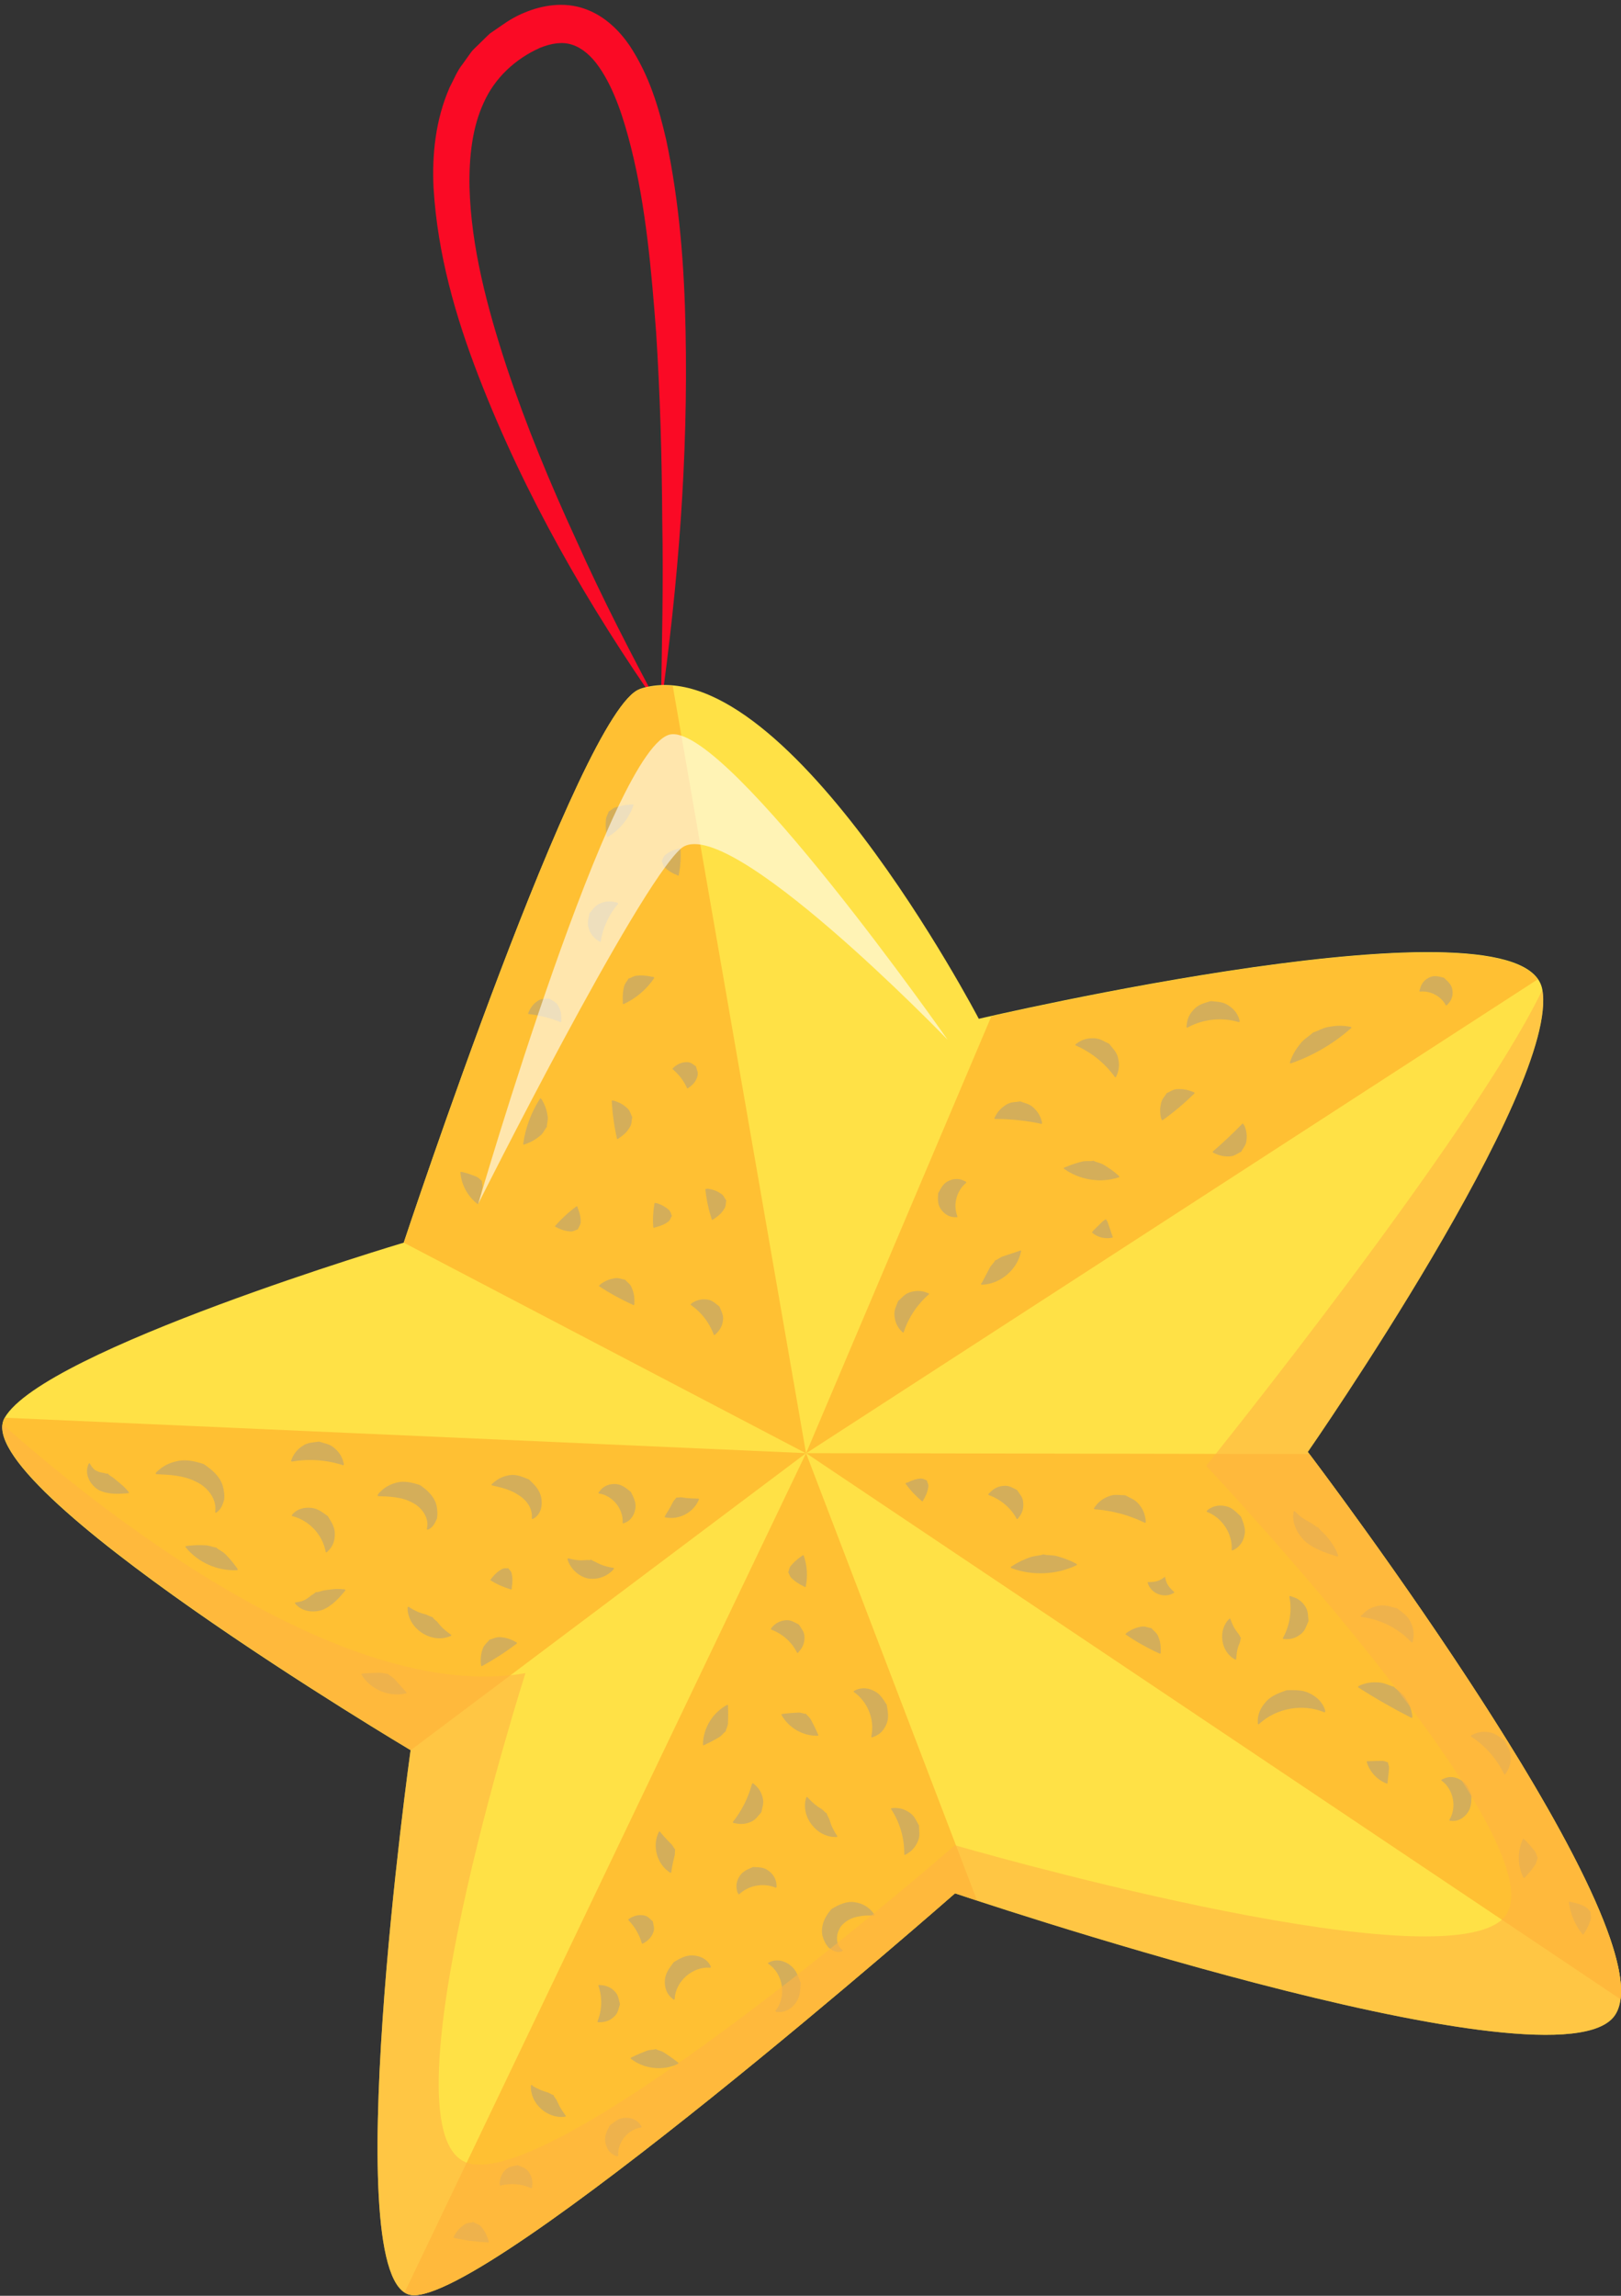 <?xml version="1.0" encoding="UTF-8"?> <svg xmlns="http://www.w3.org/2000/svg" width="315" height="446" viewBox="0 0 315 446" fill="none"><rect x="0" y="0" width="315" height="446" fill="#333333" stroke="none"/> <path d="M128.418 137.838C114.343 117.731 101.972 96.294 93.009 73.12C88.544 61.567 85.034 49.434 84.25 36.518C83.944 30.111 84.591 23.329 87.386 16.956C88.204 15.423 88.817 13.787 89.942 12.39L91.475 10.242C91.986 9.527 92.702 8.982 93.316 8.334C93.963 7.721 94.576 7.073 95.224 6.494L97.405 4.994C98.837 3.972 100.336 3.086 102.04 2.404C105.312 1.041 109.572 0.291 113.559 1.688C117.512 3.052 120.375 5.983 122.318 8.811C126.203 14.673 128.009 20.91 129.44 27.078C132.064 39.449 132.985 51.854 133.223 64.191C133.734 88.899 131.792 113.437 128.384 137.736L128.418 137.838ZM128.418 137.838C128.622 125.569 128.929 113.335 128.691 101.1C128.622 88.865 128.282 76.664 127.498 64.532C126.578 52.434 125.521 40.267 122.658 28.782C121.227 23.091 119.421 17.365 116.422 13.037C114.956 10.89 113.116 9.322 111.242 8.709C109.367 8.061 107.186 8.368 104.869 9.322C100.166 11.435 96.144 15.116 93.997 19.955C91.748 24.795 91.134 30.554 91.237 36.348C91.543 48.003 94.679 59.761 98.427 71.212C102.244 82.662 106.913 93.943 112.025 105.019C117.001 116.163 122.624 127.035 128.418 137.838Z" fill="#FA0A25"></path> <path d="M124.396 133.851C112.877 137.498 78.457 241.408 78.457 241.408C78.457 241.408 8.422 262.265 0.891 275.454C-6.641 288.642 79.786 340.001 79.786 340.001C79.786 340.001 65.234 444.15 79.956 445.854C94.679 447.558 185.57 367.81 185.57 367.81C185.57 367.81 299.295 406.287 313.234 392.212C327.172 378.137 254.139 282.065 254.139 282.065C254.139 282.065 303.282 211.349 299.704 192.196C296.126 173.077 190.205 197.922 190.205 197.922C190.205 197.922 152.138 125.024 124.362 133.817L124.396 133.851Z" fill="#FFE146"></path> <path d="M192.659 197.409L156.636 282.337L298.818 190.253C289.105 176.416 207.688 194.036 192.659 197.444V197.409Z" fill="#FFC033"></path> <path d="M124.396 133.851C112.877 137.497 78.457 241.407 78.457 241.407L156.636 282.337L130.735 133.271C128.588 133.101 126.441 133.271 124.396 133.885V133.851Z" fill="#FFC033"></path> <path d="M254.48 282.473L156.636 282.303L314.904 388.394C317.766 366.753 259.012 288.505 254.446 282.473H254.48Z" fill="#FFC033"></path> <path d="M79.99 445.853C94.713 447.557 185.604 367.809 185.604 367.809C185.604 367.809 187.172 368.321 189.864 369.207L156.636 282.303L78.627 445.341C79.036 445.614 79.479 445.785 79.99 445.853Z" fill="#FFC033"></path> <path d="M79.82 340.001L156.636 282.303L0.925 275.419C-5.994 287.551 67.994 332.844 79.82 339.966V340.001Z" fill="#FFC033"></path> <g style="mix-blend-mode:multiply" opacity="0.4"> <path d="M105.278 213.598C106.027 214.893 106.266 215.813 106.402 216.699C106.573 217.551 106.266 218.199 106.266 218.914C105.789 219.494 105.618 220.141 104.903 220.687C104.221 221.232 103.471 221.777 102.04 222.288L101.835 222.357C101.835 222.357 101.699 222.357 101.665 222.288C101.665 222.288 101.665 222.254 101.665 222.22C102.108 219.085 103.233 216.086 104.937 213.428C104.971 213.359 105.039 213.359 105.107 213.393C105.107 213.393 105.107 213.393 105.141 213.428L105.243 213.598H105.278Z" fill="#939393"></path> <path d="M119.25 213.803C120.614 214.246 121.329 214.757 121.909 215.302C122.488 215.847 122.556 216.461 122.863 217.04C122.692 217.688 122.829 218.301 122.386 218.983C121.977 219.664 121.466 220.346 120.239 221.13L120.068 221.266C120.068 221.266 119.932 221.266 119.898 221.266C119.898 221.266 119.898 221.266 119.898 221.232C119.353 218.812 119.012 216.359 118.875 213.905C118.875 213.837 118.91 213.769 118.978 213.769C118.978 213.769 118.978 213.769 119.012 213.769L119.216 213.837L119.25 213.803Z" fill="#939393"></path> <path d="M130.906 207.361C131.962 206.475 132.78 206.339 133.53 206.339C134.28 206.339 134.689 206.816 135.234 207.157C135.37 207.77 135.745 208.281 135.541 209.031C135.336 209.747 134.995 210.497 133.871 211.28L133.666 211.417C133.666 211.417 133.564 211.417 133.53 211.417C132.882 209.985 131.928 208.724 130.701 207.702C130.667 207.668 130.667 207.6 130.701 207.566L130.906 207.395V207.361Z" fill="#939393"></path> <path d="M112.23 234.591C112.775 235.886 112.843 236.636 112.843 237.318C112.843 237.999 112.468 238.306 112.298 238.817C111.787 238.953 111.446 239.294 110.764 239.226C110.083 239.158 109.333 239.056 108.106 238.408L107.902 238.306C107.902 238.306 107.833 238.204 107.868 238.17C109.129 236.738 110.492 235.477 112.025 234.353C112.059 234.353 112.128 234.353 112.162 234.353L112.264 234.591H112.23Z" fill="#939393"></path> <path d="M127.566 233.705C128.861 234.148 129.44 234.591 129.917 235C130.395 235.409 130.36 235.818 130.565 236.227C130.292 236.602 130.326 237.011 129.781 237.386C129.27 237.761 128.622 238.101 127.327 238.442L127.055 238.51C127.055 238.51 126.952 238.51 126.952 238.442C126.816 236.874 126.918 235.273 127.191 233.739C127.191 233.705 127.259 233.671 127.293 233.671L127.532 233.773L127.566 233.705Z" fill="#939393"></path> <path d="M137.415 230.91C138.812 231.115 139.494 231.49 140.107 231.898C140.687 232.273 140.789 232.785 141.13 233.228C140.993 233.773 141.13 234.25 140.721 234.863C140.346 235.477 139.835 236.09 138.676 236.84L138.471 236.976C138.471 236.976 138.369 236.976 138.335 236.976C137.722 235.068 137.279 233.091 137.074 231.081C137.074 231.012 137.108 230.978 137.176 230.978H137.415V230.91Z" fill="#939393"></path> <path d="M116.626 249.519C117.819 248.667 118.671 248.462 119.455 248.326C120.239 248.19 120.784 248.53 121.466 248.598C121.909 249.144 122.454 249.382 122.76 250.166C123.067 250.916 123.34 251.734 123.272 253.199V253.438C123.272 253.438 123.204 253.54 123.135 253.54C123.135 253.54 123.135 253.54 123.101 253.54C120.784 252.484 118.569 251.291 116.456 249.894C116.388 249.859 116.388 249.791 116.456 249.723L116.626 249.587V249.519Z" fill="#939393"></path> <path d="M134.416 253.165C135.643 252.381 136.665 252.347 137.585 252.484C138.54 252.654 139.085 253.302 139.8 253.813C140.107 254.631 140.584 255.346 140.516 256.301C140.414 257.255 140.141 258.209 139.051 259.197L138.88 259.334C138.88 259.334 138.744 259.368 138.71 259.334C138.71 259.334 138.71 259.334 138.71 259.3C137.858 256.948 136.29 254.937 134.246 253.506C134.177 253.472 134.177 253.404 134.246 253.336L134.416 253.233V253.165Z" fill="#939393"></path> <path d="M102.722 196.626C103.301 195.331 103.983 194.752 104.664 194.343C105.38 193.934 106.027 194.07 106.743 194.002C107.322 194.411 107.97 194.581 108.413 195.297C108.822 196.013 109.163 196.831 109.06 198.228V198.466C109.06 198.466 108.992 198.569 108.924 198.569C106.947 197.751 104.869 197.24 102.722 197.001C102.653 197.001 102.619 196.933 102.619 196.865L102.722 196.66V196.626Z" fill="#939393"></path> <path d="M121.023 194.684C120.954 193.218 121.091 192.434 121.261 191.685C121.432 190.969 121.875 190.662 122.113 190.117C122.693 189.981 123.067 189.572 123.817 189.538C124.567 189.469 125.385 189.469 126.816 189.776H127.021C127.021 189.776 127.123 189.913 127.123 189.981C127.123 189.981 127.123 189.981 127.123 190.015C125.657 192.196 123.579 193.968 121.193 195.059C121.125 195.059 121.057 195.059 121.023 194.99C121.023 194.99 121.023 194.99 121.023 194.956V194.718V194.684Z" fill="#939393"></path> <path d="M116.32 182.824C115.059 182.006 114.615 181.086 114.343 180.132C114.07 179.178 114.411 178.36 114.547 177.439C115.161 176.758 115.57 175.974 116.49 175.565C117.376 175.156 118.398 174.918 119.83 175.326L120.034 175.395C120.034 175.395 120.136 175.497 120.102 175.565C120.102 175.565 120.102 175.565 120.102 175.599C118.33 177.644 117.171 180.166 116.728 182.858C116.728 182.926 116.66 182.96 116.592 182.96C116.592 182.96 116.592 182.96 116.558 182.96L116.388 182.858L116.32 182.824Z" fill="#939393"></path> <path d="M117.887 162.273C117.649 160.842 117.683 160.024 117.751 159.274C117.785 158.559 118.16 158.184 118.296 157.639C118.841 157.4 119.08 156.957 119.796 156.787C120.511 156.582 121.295 156.378 122.761 156.275H122.965C122.965 156.275 123.101 156.275 123.101 156.378C123.101 156.378 123.101 156.378 123.101 156.412C122.249 158.968 120.443 161.217 118.126 162.58C118.058 162.58 117.989 162.58 117.955 162.546C117.955 162.546 117.955 162.546 117.955 162.512V162.308L117.887 162.273Z" fill="#939393"></path> <path d="M131.587 170.009C130.292 169.498 129.747 169.021 129.236 168.578C128.759 168.101 128.827 167.692 128.588 167.249C128.861 166.84 128.861 166.397 129.406 165.988C129.951 165.579 130.565 165.204 131.894 164.863L132.133 164.795C132.133 164.795 132.235 164.795 132.235 164.863C132.337 166.601 132.235 168.305 131.894 170.043C131.894 170.111 131.826 170.145 131.792 170.111L131.553 170.009H131.587Z" fill="#939393"></path> <path d="M89.805 227.673C91.168 228.014 91.884 228.32 92.498 228.559C93.111 228.797 93.247 229.172 93.656 229.411C93.622 229.888 93.861 230.195 93.724 230.876C93.588 231.524 93.452 232.274 93.009 233.637L92.941 233.841C92.941 233.841 92.872 233.943 92.804 233.909C90.896 232.444 89.635 230.161 89.464 227.741C89.464 227.673 89.499 227.639 89.567 227.639C89.567 227.639 89.567 227.639 89.601 227.639L89.839 227.707L89.805 227.673Z" fill="#939393"></path> </g> <g style="mix-blend-mode:multiply" opacity="0.4"> <path d="M175.278 258.719C174.187 257.663 173.915 256.606 173.812 255.55C173.71 254.493 174.187 253.675 174.528 252.755C175.278 252.108 175.823 251.358 176.812 251.051C177.8 250.745 178.89 250.608 180.288 251.188L180.458 251.256C180.458 251.256 180.56 251.358 180.526 251.426C180.526 251.426 180.526 251.46 180.492 251.46C178.243 253.403 176.539 255.959 175.619 258.787C175.619 258.856 175.517 258.89 175.448 258.856H175.414L175.278 258.719Z" fill="#939393"></path> <path d="M190.784 249.245C191.5 247.882 191.909 247.098 192.284 246.383C192.625 245.701 193.102 245.428 193.374 244.849C193.988 244.679 194.295 244.235 195.044 244.031L198.077 243.009L198.248 242.94C198.248 242.94 198.384 242.94 198.418 243.009C198.418 243.009 198.418 243.043 198.418 243.077C197.737 246.621 194.397 249.484 190.784 249.586C190.716 249.586 190.648 249.518 190.648 249.45C190.648 249.45 190.648 249.416 190.648 249.382L190.75 249.211L190.784 249.245Z" fill="#939393"></path> <path d="M185.672 236.465C184.207 236.465 183.321 235.647 182.741 234.761C182.162 233.841 182.264 232.818 182.298 231.83C182.809 230.944 183.184 230.024 184.139 229.513C185.059 229.035 186.217 228.763 187.512 229.478L187.717 229.581C187.717 229.581 187.785 229.683 187.751 229.751C187.751 229.751 187.751 229.751 187.751 229.785C185.877 231.319 185.161 234.045 186.047 236.294C186.047 236.363 186.047 236.431 185.979 236.465C185.979 236.465 185.979 236.465 185.945 236.465H185.74H185.672Z" fill="#939393"></path> <path d="M193.34 217.006C194.022 215.643 194.84 215.029 195.692 214.518C196.544 214.041 197.396 214.109 198.282 213.973C199.1 214.313 199.952 214.416 200.702 215.063C201.417 215.711 202.099 216.495 202.474 217.96V218.164C202.474 218.164 202.474 218.301 202.44 218.335C202.44 218.335 202.406 218.335 202.372 218.335C199.407 217.687 196.407 217.381 193.374 217.381C193.306 217.381 193.238 217.312 193.238 217.244C193.238 217.244 193.238 217.21 193.238 217.176L193.34 217.006Z" fill="#939393"></path> <path d="M209.153 202.76C210.414 201.806 211.539 201.67 212.664 201.704C213.788 201.738 214.606 202.351 215.56 202.794C216.174 203.646 216.958 204.294 217.23 205.384C217.503 206.441 217.605 207.6 216.958 209.031L216.89 209.201C216.89 209.201 216.787 209.304 216.719 209.27C216.719 209.27 216.685 209.27 216.651 209.235C214.708 206.543 212.084 204.43 209.051 203.101C208.983 203.101 208.949 202.999 208.983 202.931C208.983 202.931 208.983 202.897 209.017 202.863L209.153 202.76Z" fill="#939393"></path> <path d="M207.006 226.752C208.438 226.139 209.392 225.9 210.244 225.662C211.096 225.457 211.743 225.662 212.493 225.491C213.141 225.866 213.822 225.866 214.572 226.343C215.322 226.82 216.14 227.297 217.333 228.354L217.469 228.49C217.469 228.49 217.537 228.627 217.469 228.695C217.469 228.695 217.435 228.695 217.401 228.729C213.856 229.888 209.801 229.24 206.768 227.059C206.7 227.025 206.7 226.923 206.768 226.854C206.768 226.854 206.802 226.82 206.836 226.82L207.006 226.752Z" fill="#939393"></path> <path d="M225.648 217.38C225.307 215.949 225.444 215.063 225.648 214.211C225.853 213.393 226.364 212.984 226.739 212.336C227.42 212.098 227.897 211.621 228.749 211.586C229.601 211.552 230.487 211.586 231.851 212.132L232.055 212.2C232.055 212.2 232.157 212.302 232.123 212.37C232.123 212.37 232.123 212.37 232.123 212.404C230.181 214.313 228.136 216.051 225.921 217.619C225.853 217.653 225.784 217.619 225.75 217.619C225.75 217.619 225.75 217.619 225.75 217.585V217.38H225.648Z" fill="#939393"></path> <path d="M230.59 199.318C230.658 197.716 231.374 196.694 232.226 195.876C233.078 195.058 234.202 194.819 235.293 194.479C236.417 194.615 237.542 194.581 238.564 195.228C239.553 195.842 240.473 196.694 240.882 198.227V198.398C240.882 198.398 240.882 198.534 240.814 198.568H240.746C237.44 197.58 233.793 197.955 230.76 199.625C230.692 199.659 230.624 199.625 230.556 199.556C230.556 199.556 230.556 199.522 230.556 199.488V199.318H230.59Z" fill="#939393"></path> <path d="M250.697 206.27C251.242 204.634 251.992 203.646 252.708 202.726C253.423 201.806 254.378 201.329 255.161 200.579C256.184 200.272 257.07 199.659 258.229 199.488C259.387 199.284 260.614 199.147 262.284 199.454H262.455C262.455 199.454 262.591 199.591 262.591 199.659C262.591 199.693 262.591 199.727 262.557 199.727C259.149 202.76 255.161 205.077 250.867 206.577C250.799 206.577 250.697 206.577 250.663 206.475C250.663 206.475 250.663 206.407 250.663 206.372L250.731 206.202L250.697 206.27Z" fill="#939393"></path> <path d="M275.916 192.263C276.189 190.866 277.041 190.185 277.927 189.81C278.847 189.435 279.699 189.741 280.585 189.946C281.233 190.593 281.982 191.105 282.187 192.093C282.391 193.047 282.323 194.104 281.301 195.126L281.13 195.297C281.13 195.297 281.028 195.331 280.96 195.297C280.04 193.524 277.961 192.434 275.984 192.638C275.916 192.638 275.848 192.604 275.848 192.536C275.848 192.536 275.848 192.536 275.848 192.502V192.263H275.916Z" fill="#939393"></path> <path d="M241.768 218.54C242.347 219.903 242.313 220.823 242.211 221.709C242.075 222.561 241.529 223.072 241.189 223.754C240.473 224.06 239.962 224.572 239.076 224.64C238.19 224.708 237.269 224.64 235.94 224.026L235.736 223.924C235.736 223.924 235.634 223.822 235.668 223.754C235.668 223.754 235.668 223.754 235.668 223.72C237.678 221.982 239.587 220.175 241.427 218.301C241.461 218.267 241.564 218.267 241.598 218.301C241.598 218.301 241.598 218.301 241.598 218.335L241.666 218.54H241.768Z" fill="#939393"></path> <path d="M212.391 239.123L214.197 237.351C214.572 236.976 214.708 237.044 214.913 236.84C215.015 237.147 215.186 237.112 215.322 237.658L216.14 240.043L216.242 240.316C216.242 240.316 216.242 240.384 216.208 240.418C214.845 240.759 213.311 240.418 212.221 239.464C212.221 239.464 212.186 239.396 212.221 239.362L212.425 239.157L212.391 239.123Z" fill="#939393"></path> </g> <g style="mix-blend-mode:multiply" opacity="0.4"> <path d="M176.232 288.063C177.459 287.45 178.141 287.313 178.788 287.245C179.402 287.177 179.674 287.484 180.117 287.586C180.185 288.063 180.492 288.302 180.39 288.915C180.288 289.528 180.117 290.244 179.436 291.403L179.299 291.641C179.299 291.641 179.231 291.71 179.163 291.641C177.97 290.653 176.914 289.528 175.994 288.268C175.994 288.233 175.994 288.165 175.994 288.131L176.232 287.995V288.063Z" fill="#939393"></path> <path d="M192.216 290.108C193.17 289.018 194.158 288.711 195.146 288.643C196.135 288.575 196.85 289.086 197.634 289.461C198.111 290.211 198.759 290.824 198.827 291.812C198.929 292.767 198.827 293.789 197.873 294.914L197.736 295.084C197.736 295.084 197.6 295.152 197.566 295.084C197.566 295.084 197.566 295.084 197.566 295.05C196.407 292.903 194.431 291.267 192.147 290.449C192.079 290.449 192.045 290.347 192.079 290.279C192.079 290.279 192.079 290.279 192.079 290.245L192.216 290.074V290.108Z" fill="#939393"></path> <path d="M196.612 304.285C198.009 303.365 199.032 302.956 200.02 302.581C200.974 302.206 201.86 302.274 202.746 301.968C203.632 302.206 204.518 302.036 205.507 302.343C206.495 302.649 207.586 302.956 209.051 303.74L209.187 303.808C209.187 303.808 209.29 303.944 209.256 304.013C209.256 304.013 209.222 304.047 209.187 304.081C205.268 305.955 200.565 306.16 196.51 304.626C196.442 304.626 196.407 304.524 196.442 304.422C196.442 304.422 196.442 304.353 196.51 304.353L196.646 304.251L196.612 304.285Z" fill="#939393"></path> <path d="M212.698 292.835C213.584 291.54 214.606 290.994 215.629 290.619C216.651 290.244 217.639 290.483 218.662 290.483C219.548 290.994 220.502 291.267 221.218 292.119C221.933 292.937 222.513 293.925 222.649 295.493V295.697C222.649 295.697 222.615 295.834 222.547 295.834C222.547 295.834 222.513 295.834 222.479 295.834C219.411 294.334 216.106 293.448 212.732 293.209C212.664 293.209 212.595 293.141 212.595 293.073C212.595 293.073 212.595 293.039 212.595 293.005L212.698 292.835Z" fill="#939393"></path> <path d="M223.365 307.352C224.762 307.318 225.341 307.012 225.784 306.739C226.193 306.432 226.227 306.466 226.398 306.296C226.398 306.569 226.432 306.534 226.568 307.046C226.705 307.523 226.977 308.17 227.966 309.09L228.17 309.261C228.17 309.261 228.204 309.363 228.17 309.397C226.364 310.658 223.569 309.602 223.024 307.455C223.024 307.421 223.024 307.352 223.092 307.352H223.365Z" fill="#939393"></path> <path d="M234.645 293.38C235.838 292.391 237.167 292.357 238.326 292.63C239.519 292.937 240.303 293.823 241.155 294.641C241.564 295.731 242.075 296.822 241.87 298.049C241.666 299.241 241.086 300.434 239.689 301.116L239.519 301.184C239.519 301.184 239.382 301.184 239.348 301.116C239.348 301.116 239.348 301.082 239.348 301.048C239.519 297.912 237.474 294.845 234.577 293.72C234.509 293.72 234.475 293.618 234.509 293.55C234.509 293.55 234.509 293.516 234.543 293.482L234.679 293.346L234.645 293.38Z" fill="#939393"></path> <path d="M251.753 293.721C252.912 294.913 253.73 295.288 254.446 295.697C255.161 296.038 255.57 296.549 256.218 296.788C256.593 297.435 257.308 297.81 257.956 298.662C258.604 299.514 259.387 300.434 259.967 302.002L260.035 302.172C260.035 302.172 260.035 302.343 259.933 302.377C259.933 302.377 259.864 302.377 259.83 302.377C257.786 301.729 255.673 301.048 253.866 299.65C252.196 298.185 250.97 295.97 251.379 293.686C251.379 293.618 251.481 293.55 251.549 293.584C251.549 293.584 251.617 293.584 251.617 293.618L251.753 293.755V293.721Z" fill="#939393"></path> <path d="M250.935 310.147C252.401 310.522 253.151 311.306 253.696 312.158C254.241 313.044 254.173 313.998 254.275 314.918C253.866 315.805 253.662 316.725 252.878 317.372C252.094 318.02 251.14 318.531 249.64 318.429H249.436C249.436 318.429 249.3 318.361 249.3 318.292C249.3 318.292 249.3 318.258 249.3 318.224C250.629 315.805 251.106 312.942 250.561 310.215C250.561 310.147 250.561 310.079 250.663 310.079C250.663 310.079 250.697 310.079 250.731 310.079H250.935V310.147Z" fill="#939393"></path> <path d="M239.178 314.747C239.689 316.145 240.132 316.724 240.507 317.201C240.916 317.644 240.882 317.917 241.155 318.224C240.95 318.598 241.086 318.837 240.814 319.382C240.575 319.928 240.337 320.643 240.234 322.109V322.313C240.234 322.313 240.166 322.415 240.098 322.415C240.098 322.415 240.098 322.415 240.064 322.415C237.201 320.984 236.588 316.656 238.905 314.475C238.939 314.441 239.041 314.441 239.076 314.475C239.076 314.475 239.076 314.475 239.076 314.509L239.144 314.713L239.178 314.747Z" fill="#939393"></path> <path d="M218.934 317.201C220.127 316.383 220.979 316.145 221.763 316.008C222.547 315.872 223.092 316.213 223.774 316.315C224.183 316.86 224.762 317.133 225.069 317.883C225.375 318.632 225.614 319.484 225.546 320.916V321.154C225.546 321.154 225.478 321.257 225.41 321.257C225.41 321.257 225.409 321.257 225.375 321.257C223.058 320.2 220.843 318.973 218.764 317.542C218.696 317.508 218.696 317.44 218.764 317.372L218.934 317.235V317.201Z" fill="#939393"></path> <path d="M264.636 313.793C265.692 312.532 266.885 312.123 268.078 311.919C269.305 311.748 270.395 312.191 271.52 312.464C272.44 313.214 273.428 313.793 274.008 314.918C274.553 316.008 274.928 317.235 274.553 318.803V318.973C274.553 318.973 274.417 319.11 274.348 319.076C274.348 319.076 274.28 319.076 274.28 319.042C271.758 316.349 268.282 314.577 264.602 314.134C264.533 314.134 264.465 314.066 264.465 313.964V313.895L264.568 313.759L264.636 313.793Z" fill="#939393"></path> <path d="M264.159 327.459C265.658 326.812 266.817 326.778 267.941 326.846C269.032 326.914 269.884 327.425 270.872 327.698C271.588 328.414 272.474 328.857 273.088 329.811C273.701 330.731 274.246 331.754 274.451 333.389V333.56C274.451 333.56 274.451 333.696 274.348 333.73H274.28C270.736 331.924 267.328 329.981 263.988 327.834C263.92 327.8 263.886 327.698 263.954 327.63C263.954 327.63 263.988 327.596 264.022 327.562L264.193 327.494L264.159 327.459Z" fill="#939393"></path> <path d="M244.426 334.65C244.324 332.878 245.142 331.515 246.164 330.424C247.221 329.334 248.652 328.856 250.049 328.345C251.549 328.345 253.048 328.243 254.412 328.925C255.775 329.572 257.002 330.595 257.513 332.299V332.435C257.513 332.435 257.513 332.605 257.445 332.639C257.411 332.639 257.377 332.639 257.343 332.639C253.151 330.901 248.005 331.821 244.665 334.923C244.597 334.991 244.494 334.991 244.46 334.923C244.46 334.923 244.426 334.855 244.426 334.82V334.65Z" fill="#939393"></path> <path d="M265.897 342.148C267.294 342.08 267.975 342.08 268.589 342.08C269.168 342.08 269.339 342.319 269.714 342.353C269.714 342.762 269.952 342.898 269.918 343.511C269.884 344.125 269.816 344.806 269.645 346.17V346.408C269.645 346.408 269.543 346.51 269.509 346.51C267.635 345.795 266.135 344.193 265.59 342.285C265.59 342.216 265.59 342.182 265.658 342.148H265.897Z" fill="#939393"></path> <path d="M280.38 345.624C281.744 344.909 283.039 345.25 284.027 345.897C285.049 346.545 285.492 347.669 285.936 348.726C285.936 349.884 285.936 351.043 285.254 352.066C284.572 353.054 283.516 353.872 282.016 353.735H281.812C281.812 353.735 281.676 353.667 281.676 353.565C281.676 353.565 281.676 353.531 281.676 353.497C283.141 351.077 282.425 347.567 280.142 345.931C280.074 345.897 280.074 345.795 280.142 345.761C280.142 345.761 280.142 345.761 280.176 345.727L280.346 345.624H280.38Z" fill="#939393"></path> <path d="M286.072 337.036C287.469 336.32 288.628 336.354 289.684 336.593C290.775 336.832 291.491 337.547 292.343 338.161C292.82 339.081 293.433 339.865 293.535 340.989C293.604 342.08 293.536 343.239 292.615 344.499L292.513 344.67C292.513 344.67 292.377 344.738 292.309 344.704C292.309 344.704 292.275 344.704 292.275 344.636C290.843 341.671 288.628 339.149 285.902 337.377C285.833 337.343 285.833 337.24 285.867 337.172C285.867 337.172 285.867 337.138 285.902 337.138L286.072 337.036Z" fill="#939393"></path> <path d="M296.262 357.381C297.284 358.404 297.761 359.017 298.204 359.563C298.613 360.108 298.579 360.517 298.818 360.96C298.579 361.403 298.648 361.846 298.239 362.391C297.83 362.971 297.387 363.584 296.398 364.64L296.228 364.811C296.228 364.811 296.126 364.845 296.057 364.811C294.899 362.493 294.831 359.665 295.921 357.313C295.921 357.245 296.023 357.245 296.057 357.245L296.228 357.416L296.262 357.381Z" fill="#939393"></path> <path d="M305.225 369.48C306.622 369.753 307.338 370.06 307.951 370.366C308.565 370.673 308.701 371.082 309.11 371.423C309.042 371.934 309.28 372.343 309.076 372.991C308.871 373.638 308.599 374.388 307.849 375.581L307.713 375.785C307.713 375.785 307.611 375.853 307.576 375.819C306.111 374.047 305.157 371.866 304.884 369.583C304.884 369.514 304.918 369.48 304.986 369.446H305.225V369.48Z" fill="#939393"></path> </g> <g style="mix-blend-mode:multiply" opacity="0.4"> <path d="M149.956 316.179C150.911 315.089 151.899 314.816 152.819 314.748C153.773 314.714 154.455 315.225 155.239 315.6C155.682 316.349 156.295 316.963 156.329 317.917C156.363 318.837 156.193 319.86 155.205 320.916L155.068 321.087C155.068 321.087 154.932 321.121 154.898 321.087C153.876 319.008 152.069 317.406 149.888 316.588C149.82 316.588 149.786 316.486 149.82 316.452C149.82 316.452 149.82 316.452 149.82 316.418L149.956 316.247V316.179Z" fill="#939393"></path> <path d="M152.138 332.946C153.603 332.775 154.387 332.741 155.103 332.707C155.784 332.673 156.125 332.946 156.636 332.946C156.909 333.389 157.318 333.525 157.624 334.172C157.965 334.786 158.34 335.502 158.92 336.831L159.022 337.035C159.022 337.035 159.022 337.172 158.954 337.206C158.954 337.206 158.954 337.206 158.92 337.206C156.057 337.274 153.228 335.672 151.865 333.15C151.865 333.082 151.865 333.014 151.899 332.98C151.899 332.98 151.899 332.98 151.933 332.98H152.138V332.946Z" fill="#939393"></path> <path d="M156.227 308.204C154.966 307.59 154.387 307.113 153.91 306.67C153.399 306.227 153.433 305.818 153.16 305.443C153.399 305 153.296 304.591 153.739 304.114C154.182 303.603 154.694 303.058 155.818 302.274L156.023 302.138C156.023 302.138 156.125 302.138 156.159 302.138C156.841 304.08 157.011 306.193 156.568 308.238C156.568 308.306 156.5 308.34 156.432 308.306L156.227 308.204Z" fill="#939393"></path> <path d="M166.144 328.379C167.576 327.698 168.871 327.97 169.961 328.55C171.086 329.129 171.665 330.186 172.313 331.174C172.483 332.367 172.79 333.525 172.347 334.718C171.904 335.877 171.154 336.968 169.655 337.445L169.484 337.513C169.484 337.513 169.348 337.513 169.314 337.411C169.314 337.411 169.314 337.377 169.314 337.342C170.03 334.139 168.632 330.595 165.94 328.72C165.872 328.686 165.872 328.584 165.906 328.516C165.906 328.516 165.906 328.482 165.974 328.482L166.144 328.413V328.379Z" fill="#939393"></path> <path d="M141.471 331.549C141.539 333.048 141.471 333.9 141.471 334.65C141.471 335.4 141.096 335.775 141.027 336.354C140.516 336.661 140.346 337.138 139.698 337.513C139.051 337.888 138.301 338.331 136.972 338.944L136.767 339.046C136.767 339.046 136.631 339.046 136.597 338.978C136.597 338.978 136.597 338.944 136.597 338.91C136.631 335.741 138.505 332.673 141.3 331.208C141.368 331.208 141.436 331.208 141.471 331.276C141.471 331.276 141.471 331.31 141.471 331.344V331.549Z" fill="#939393"></path> <path d="M146.514 346.578C147.673 347.532 148.048 348.486 148.252 349.44C148.457 350.395 148.116 351.179 147.946 352.065C147.332 352.712 146.923 353.462 146.037 353.871C145.151 354.28 144.163 354.518 142.732 354.178H142.527C142.527 354.178 142.425 354.041 142.425 353.973V353.939C144.163 351.758 145.39 349.236 146.14 346.544C146.14 346.475 146.242 346.441 146.31 346.441C146.31 346.441 146.31 346.441 146.344 346.441L146.514 346.578Z" fill="#939393"></path> <path d="M157.045 349.304C158.102 350.429 158.783 350.906 159.397 351.281C160.01 351.622 160.181 352.03 160.658 352.269C160.76 352.814 161.101 353.087 161.271 353.769C161.476 354.45 161.748 355.234 162.6 356.529L162.702 356.699C162.702 356.699 162.702 356.836 162.668 356.87C162.668 356.87 162.634 356.87 162.6 356.87C158.749 357.074 155.477 352.882 156.67 349.202C156.67 349.134 156.772 349.1 156.841 349.1C156.841 349.1 156.875 349.1 156.909 349.134L157.045 349.27V349.304Z" fill="#939393"></path> <path d="M173.403 351.247C174.937 351.111 175.959 351.588 176.846 352.201C177.732 352.815 178.072 353.769 178.584 354.621C178.584 355.643 178.822 356.598 178.413 357.586C178.004 358.574 177.391 359.528 176.062 360.244L175.891 360.346C175.891 360.346 175.755 360.346 175.721 360.278C175.721 360.278 175.721 360.244 175.721 360.21C175.755 357.109 174.869 354.042 173.165 351.452C173.131 351.383 173.165 351.315 173.199 351.281C173.199 351.281 173.233 351.281 173.267 351.281H173.472L173.403 351.247Z" fill="#939393"></path> <path d="M143.345 367.742C142.834 366.345 143.209 365.22 143.822 364.334C144.436 363.448 145.424 363.107 146.344 362.698C147.366 362.766 148.389 362.698 149.275 363.38C150.127 363.993 150.877 364.913 150.911 366.379V366.583C150.911 366.583 150.842 366.72 150.774 366.72H150.74C148.389 365.731 145.492 366.243 143.652 367.981C143.618 368.015 143.515 368.015 143.481 367.981C143.481 367.981 143.481 367.981 143.481 367.947L143.413 367.742H143.345Z" fill="#939393"></path> <path d="M163.52 379.125C162.634 379.397 161.816 378.954 161.033 378.375C160.419 377.693 160.044 376.875 159.806 375.989C159.465 374.183 160.215 372.411 161.578 370.877C163.077 369.923 164.679 369.275 166.145 369.548C167.61 369.787 168.837 370.434 169.825 371.797L169.927 371.934C169.927 371.934 169.927 372.104 169.893 372.138C169.893 372.138 169.825 372.138 169.791 372.138C167.712 372.036 165.463 372.274 163.997 373.638C162.532 374.796 162.021 377.557 163.691 378.818C163.759 378.852 163.759 378.954 163.691 379.022C163.691 379.022 163.657 379.056 163.623 379.091H163.452L163.52 379.125Z" fill="#939393"></path> <path d="M128.384 356.018C129.338 357.143 129.883 357.688 130.36 358.165C130.837 358.608 130.872 358.983 131.212 359.29C131.076 359.733 131.246 360.073 131.042 360.687C130.872 361.334 130.701 362.084 130.463 363.516V363.72C130.463 363.72 130.36 363.822 130.292 363.822C130.292 363.822 130.292 363.822 130.258 363.822C127.668 362.22 126.646 358.574 128.043 355.882C128.043 355.813 128.145 355.813 128.213 355.813C128.213 355.813 128.213 355.813 128.247 355.813L128.384 355.984V356.018Z" fill="#939393"></path> <path d="M122.283 372.718C123.476 372.002 124.362 371.968 125.146 372.104C125.93 372.241 126.305 372.82 126.85 373.263C126.952 373.945 127.259 374.558 126.986 375.308C126.714 376.058 126.271 376.807 125.078 377.489L124.874 377.591C124.874 377.591 124.771 377.591 124.737 377.557C124.26 375.853 123.34 374.285 122.113 373.024C122.079 372.99 122.079 372.922 122.113 372.888L122.318 372.752L122.283 372.718Z" fill="#939393"></path> <path d="M130.803 388.36C129.474 387.439 129.099 385.974 129.202 384.645C129.304 383.282 130.156 382.225 130.94 381.169C132.064 380.521 133.223 379.805 134.586 379.874C135.915 379.942 137.313 380.453 138.062 381.884L138.131 382.055C138.131 382.055 138.131 382.225 138.062 382.259H137.994C134.586 381.987 131.246 384.917 131.11 388.325C131.11 388.394 131.042 388.462 130.974 388.462H130.906L130.769 388.36H130.803Z" fill="#939393"></path> <path d="M149.548 381.169C151.047 380.488 152.478 380.965 153.569 381.783C154.694 382.635 155.137 383.93 155.58 385.191C155.511 386.52 155.512 387.883 154.66 389.042C153.876 390.167 152.615 391.053 151.013 390.848H150.843C150.843 390.848 150.706 390.746 150.706 390.678V390.61C152.887 387.917 152.206 383.419 149.309 381.51C149.241 381.476 149.241 381.374 149.275 381.306C149.275 381.306 149.309 381.272 149.343 381.272L149.513 381.203L149.548 381.169Z" fill="#939393"></path> <path d="M122.795 399.641C124.158 398.993 124.942 398.687 125.657 398.414C126.339 398.141 126.85 398.278 127.43 398.073C127.941 398.38 128.452 398.346 129.099 398.789C129.747 399.198 130.463 399.675 131.655 400.595L131.826 400.731C131.826 400.731 131.894 400.868 131.826 400.902C131.826 400.902 131.826 400.902 131.792 400.936C128.861 402.367 125.146 401.958 122.59 399.948C122.522 399.914 122.522 399.811 122.59 399.777C122.59 399.777 122.59 399.777 122.624 399.743L122.795 399.641Z" fill="#939393"></path> <path d="M116.626 385.634C118.092 385.702 118.91 386.281 119.557 386.963C120.205 387.679 120.239 388.531 120.477 389.348C120.205 390.166 120.136 391.018 119.421 391.7C118.739 392.348 117.887 392.893 116.422 392.859H116.217C116.217 392.859 116.081 392.791 116.115 392.722C116.115 392.722 116.115 392.722 116.115 392.688C117.001 390.473 117.069 388.019 116.285 385.77C116.285 385.702 116.285 385.634 116.354 385.634C116.354 385.634 116.353 385.634 116.388 385.634H116.592H116.626Z" fill="#939393"></path> <path d="M103.471 405.23C104.8 405.98 105.55 406.218 106.198 406.423C106.845 406.593 107.084 406.9 107.561 407.002C107.697 407.479 108.072 407.65 108.311 408.297C108.583 408.911 108.924 409.626 109.81 410.853L109.947 411.024C109.947 411.024 109.947 411.16 109.947 411.194C109.947 411.194 109.912 411.194 109.878 411.194C106.436 411.739 102.994 408.672 103.165 405.196C103.165 405.128 103.233 405.06 103.301 405.06C103.301 405.06 103.335 405.06 103.369 405.06L103.539 405.162L103.471 405.23Z" fill="#939393"></path> <path d="M119.762 418.862C118.33 418.316 117.785 417.192 117.615 416.033C117.444 414.874 117.989 413.886 118.501 412.898C119.387 412.25 120.205 411.466 121.397 411.432C122.522 411.364 123.783 411.705 124.567 412.966L124.669 413.136C124.669 413.136 124.669 413.272 124.635 413.306C124.635 413.306 124.635 413.306 124.567 413.306C122.011 413.647 119.966 416.203 120.136 418.759C120.136 418.827 120.102 418.896 120 418.896C120 418.896 119.966 418.896 119.932 418.896L119.727 418.827L119.762 418.862Z" fill="#939393"></path> <path d="M97.098 424.212C97.166 422.781 97.712 421.997 98.359 421.418C99.007 420.838 99.791 420.838 100.575 420.634C101.29 420.941 102.074 421.077 102.619 421.793C103.165 422.474 103.574 423.36 103.403 424.757V424.996C103.403 424.996 103.301 425.098 103.233 425.098C101.358 424.246 99.245 424.076 97.269 424.587C97.201 424.587 97.132 424.587 97.132 424.519V424.28L97.098 424.212Z" fill="#939393"></path> <path d="M88.238 434.368C88.953 433.141 89.601 432.63 90.214 432.187C90.828 431.778 91.373 431.846 91.986 431.676C92.498 432.017 93.077 432.051 93.554 432.63C94.031 433.209 94.508 433.891 94.917 435.254L94.985 435.493C94.985 435.493 94.985 435.629 94.917 435.629C94.917 435.629 94.917 435.629 94.883 435.629C92.634 435.527 90.385 435.254 88.204 434.743C88.135 434.743 88.101 434.675 88.135 434.607L88.272 434.402L88.238 434.368Z" fill="#939393"></path> </g> <g style="mix-blend-mode:multiply" opacity="0.4"> <path d="M17.59 284.553C18.033 285.268 18.34 285.575 18.851 285.779C19.157 285.95 19.498 286.052 19.839 286.086C20.418 286.154 20.657 286.393 20.964 286.257C21.202 286.666 21.679 286.768 22.327 287.347C22.974 287.927 23.895 288.506 24.917 289.733L25.019 289.869C25.019 289.869 25.053 290.005 25.019 290.074C25.019 290.074 24.985 290.074 24.951 290.074C23.111 290.244 21.1 290.38 19.226 289.494C17.488 288.506 16.295 286.257 17.249 284.348C17.249 284.28 17.351 284.246 17.419 284.28C17.419 284.28 17.453 284.28 17.453 284.314L17.556 284.484L17.59 284.553Z" fill="#939393"></path> <path d="M30.404 285.984C31.733 284.689 33.096 284.109 34.664 283.803C36.231 283.496 37.867 283.871 39.571 284.416C41.139 285.473 42.639 286.699 43.252 288.54C43.525 289.46 43.661 290.414 43.559 291.334C43.286 292.289 42.979 293.175 42.161 293.754L42.025 293.856C42.025 293.856 41.855 293.856 41.821 293.822C41.821 293.822 41.821 293.754 41.821 293.72C42.196 291.13 40.219 288.778 37.97 287.79C35.686 286.631 32.994 286.495 30.404 286.393C30.302 286.393 30.267 286.325 30.267 286.222C30.267 286.188 30.267 286.154 30.302 286.12L30.404 286.018V285.984Z" fill="#939393"></path> <path d="M36.334 300.331C37.901 300.127 38.89 300.161 39.776 300.195C40.662 300.195 41.275 300.57 42.025 300.638C42.57 301.183 43.252 301.353 43.865 302.001C44.479 302.648 45.16 303.364 46.081 304.659L46.183 304.83C46.183 304.83 46.183 304.966 46.149 305.034C46.149 305.034 46.115 305.034 46.081 305.034C42.298 305.239 38.447 303.535 36.061 300.57C36.027 300.501 36.027 300.433 36.061 300.365C36.061 300.365 36.095 300.365 36.129 300.365H36.3L36.334 300.331Z" fill="#939393"></path> <path d="M56.85 294.128C57.975 293.004 59.304 292.799 60.531 292.936C61.791 293.072 62.746 293.856 63.7 294.537C64.313 295.56 65.029 296.548 65.063 297.843C65.097 299.07 64.825 300.365 63.632 301.422L63.495 301.558C63.495 301.558 63.359 301.592 63.291 301.558C63.291 301.558 63.291 301.524 63.291 301.49C62.712 298.184 60.087 295.355 56.816 294.537C56.748 294.537 56.679 294.435 56.714 294.367C56.714 294.367 56.714 294.333 56.748 294.299L56.884 294.162L56.85 294.128Z" fill="#939393"></path> <path d="M57.566 311.271C59.133 311.101 59.713 310.521 60.224 310.146C60.701 309.703 61.076 309.669 61.349 309.294C61.894 309.363 62.371 309.022 63.257 308.92C64.143 308.817 65.2 308.579 66.801 308.749H66.972C66.972 308.749 67.108 308.851 67.108 308.92V308.988C65.915 310.419 64.62 311.884 62.78 312.702C60.94 313.384 58.588 313.111 57.327 311.476C57.293 311.407 57.327 311.339 57.327 311.305C57.327 311.305 57.361 311.305 57.395 311.305H57.6L57.566 311.271Z" fill="#939393"></path> <path d="M73.481 290.244C74.606 288.949 75.798 288.335 77.196 287.995C78.559 287.654 80.058 287.995 81.626 288.506C83.091 289.528 84.386 290.721 84.829 292.459C85 293.311 85.068 294.197 84.898 295.049C84.523 295.901 84.148 296.685 83.296 297.094L83.16 297.162C83.16 297.162 82.989 297.162 82.955 297.094C82.955 297.094 82.955 297.026 82.955 296.992C83.5 294.845 81.865 292.698 79.99 291.846C78.082 290.823 75.764 290.721 73.515 290.653C73.447 290.653 73.379 290.585 73.379 290.517C73.379 290.482 73.379 290.448 73.413 290.414L73.515 290.278L73.481 290.244Z" fill="#939393"></path> <path d="M95.667 288.233C96.86 287.142 97.916 286.733 99.143 286.563C100.37 286.392 101.529 286.904 102.79 287.415C103.846 288.403 104.903 289.46 105.175 290.959C105.448 292.39 105.175 294.163 103.676 295.015L103.539 295.083C103.539 295.083 103.369 295.083 103.335 295.015C103.335 295.015 103.335 294.946 103.335 294.912C103.54 293.072 102.313 291.402 100.813 290.482C99.314 289.425 97.473 288.982 95.633 288.573C95.565 288.573 95.497 288.471 95.531 288.403C95.531 288.403 95.531 288.335 95.565 288.335L95.701 288.199L95.667 288.233Z" fill="#939393"></path> <path d="M116.456 289.8C117.308 288.539 118.569 288.233 119.693 288.301C120.886 288.403 121.738 289.153 122.59 289.835C123.067 290.823 123.647 291.811 123.476 293.004C123.306 294.129 122.761 295.321 121.363 295.867L121.159 295.935C121.159 295.935 121.023 295.935 120.988 295.867C120.988 295.867 120.988 295.833 120.988 295.799C121.159 293.14 119.046 290.55 116.422 290.141C116.354 290.141 116.285 290.073 116.319 290.005C116.319 290.005 116.319 289.971 116.319 289.937L116.422 289.766L116.456 289.8Z" fill="#939393"></path> <path d="M129.304 294.367C130.088 293.14 130.429 292.493 130.701 291.947C130.94 291.402 131.246 291.3 131.417 290.925C131.826 290.993 132.064 290.789 132.678 290.925C133.291 291.027 134.041 291.095 135.472 291.129H135.711C135.711 291.129 135.813 291.198 135.813 291.266C135.813 291.266 135.813 291.266 135.813 291.3C134.825 293.822 131.928 295.355 129.27 294.776C129.202 294.776 129.168 294.708 129.168 294.64C129.168 294.64 129.168 294.64 129.168 294.606L129.304 294.401V294.367Z" fill="#939393"></path> <path d="M110.594 302.785C112.094 303.16 112.946 303.16 113.627 303.092C114.275 303.024 114.581 303.16 114.922 302.99C115.161 303.296 115.502 303.262 116.081 303.637C116.694 303.944 117.444 304.285 118.978 304.557H119.182C119.182 304.557 119.284 304.659 119.284 304.728C119.284 304.728 119.284 304.762 119.284 304.796C118.092 306.227 116.115 306.977 114.207 306.636C112.332 306.193 110.799 304.694 110.287 302.921C110.287 302.853 110.287 302.785 110.39 302.751C110.39 302.751 110.424 302.751 110.458 302.751H110.662L110.594 302.785Z" fill="#939393"></path> <path d="M95.497 306.636C96.349 305.579 96.928 305.17 97.473 304.864C98.019 304.557 98.325 304.727 98.768 304.659C99.007 305.034 99.348 305.17 99.45 305.784C99.586 306.397 99.654 307.113 99.45 308.442V308.715C99.45 308.715 99.348 308.783 99.314 308.783C97.916 308.374 96.587 307.795 95.326 307.011C95.292 307.011 95.258 306.943 95.326 306.874L95.497 306.67V306.636Z" fill="#939393"></path> <path d="M79.615 312.294C80.944 313.111 81.762 313.384 82.478 313.555C83.16 313.725 83.5 314.066 84.046 314.134C84.318 314.645 84.796 314.781 85.204 315.361C85.647 315.94 86.227 316.554 87.488 317.474L87.658 317.576C87.658 317.576 87.726 317.712 87.658 317.78C87.658 317.78 87.624 317.814 87.59 317.814C83.875 319.484 79.138 316.349 79.206 312.294C79.206 312.225 79.275 312.157 79.343 312.157C79.343 312.157 79.377 312.157 79.411 312.157L79.581 312.259L79.615 312.294Z" fill="#939393"></path> <path d="M70.55 325.107C72.049 325.005 72.901 325.005 73.651 324.971C74.401 324.937 74.81 325.176 75.389 325.176C75.764 325.619 76.275 325.721 76.753 326.3C77.264 326.88 77.843 327.493 78.832 328.618L78.968 328.788C78.968 328.788 79.002 328.924 78.968 328.958C78.968 328.958 78.934 328.958 78.9 328.958C75.628 329.776 71.947 328.209 70.243 325.312C70.209 325.244 70.243 325.176 70.277 325.142C70.277 325.142 70.311 325.142 70.346 325.142H70.55V325.107Z" fill="#939393"></path> <path d="M93.452 323.369C93.316 321.904 93.554 321.017 93.827 320.234C94.133 319.45 94.713 319.109 95.122 318.53C95.837 318.393 96.383 317.984 97.201 318.053C98.053 318.121 98.939 318.257 100.2 318.973L100.404 319.075C100.404 319.075 100.472 319.177 100.438 319.245C100.438 319.245 100.438 319.245 100.438 319.279C98.291 320.915 96.008 322.381 93.656 323.676C93.588 323.676 93.52 323.676 93.486 323.642C93.486 323.642 93.486 323.642 93.486 323.608V323.403L93.452 323.369Z" fill="#939393"></path> <path d="M56.645 283.564C57.191 282.099 58.077 281.349 58.997 280.769C59.951 280.19 60.974 280.224 61.996 280.054C62.984 280.395 64.007 280.497 64.859 281.212C65.711 281.928 66.46 282.78 66.801 284.314V284.484C66.801 284.484 66.801 284.62 66.733 284.655C66.733 284.655 66.699 284.655 66.665 284.655C63.461 283.598 60.053 283.359 56.748 283.939C56.679 283.939 56.611 283.905 56.577 283.837C56.577 283.837 56.577 283.802 56.577 283.768L56.645 283.598V283.564Z" fill="#939393"></path> </g> <g style="mix-blend-mode:multiply" opacity="0.6"> <path d="M234.407 284.791C234.407 284.791 305.907 360.619 291.832 372.956C277.791 385.259 185.57 358.472 185.57 358.472C185.57 358.472 109.333 424.928 91.203 420.293C73.072 415.658 102.108 325.04 102.108 325.04C66.017 331.31 17.385 291.709 0.482 276.68C-1.7 291.573 79.786 340.001 79.786 340.001C79.786 340.001 65.234 444.149 79.956 445.853C94.679 447.557 185.57 367.81 185.57 367.81C185.57 367.81 299.295 406.286 313.234 392.211C327.172 378.136 254.139 282.065 254.139 282.065C254.139 282.065 303.078 211.621 299.704 192.332C285.868 220.925 234.373 284.791 234.373 284.791H234.407Z" fill="#FFB442"></path> </g> <g style="mix-blend-mode:overlay" opacity="0.6"> <path d="M92.941 233.842C92.941 233.842 119.114 143.734 130.497 142.643C141.845 141.553 184.139 201.977 184.139 201.977C184.139 201.977 140.959 157.196 132.303 164.864C123.681 172.532 92.941 233.842 92.941 233.842Z" fill="white"></path> </g> </svg> 